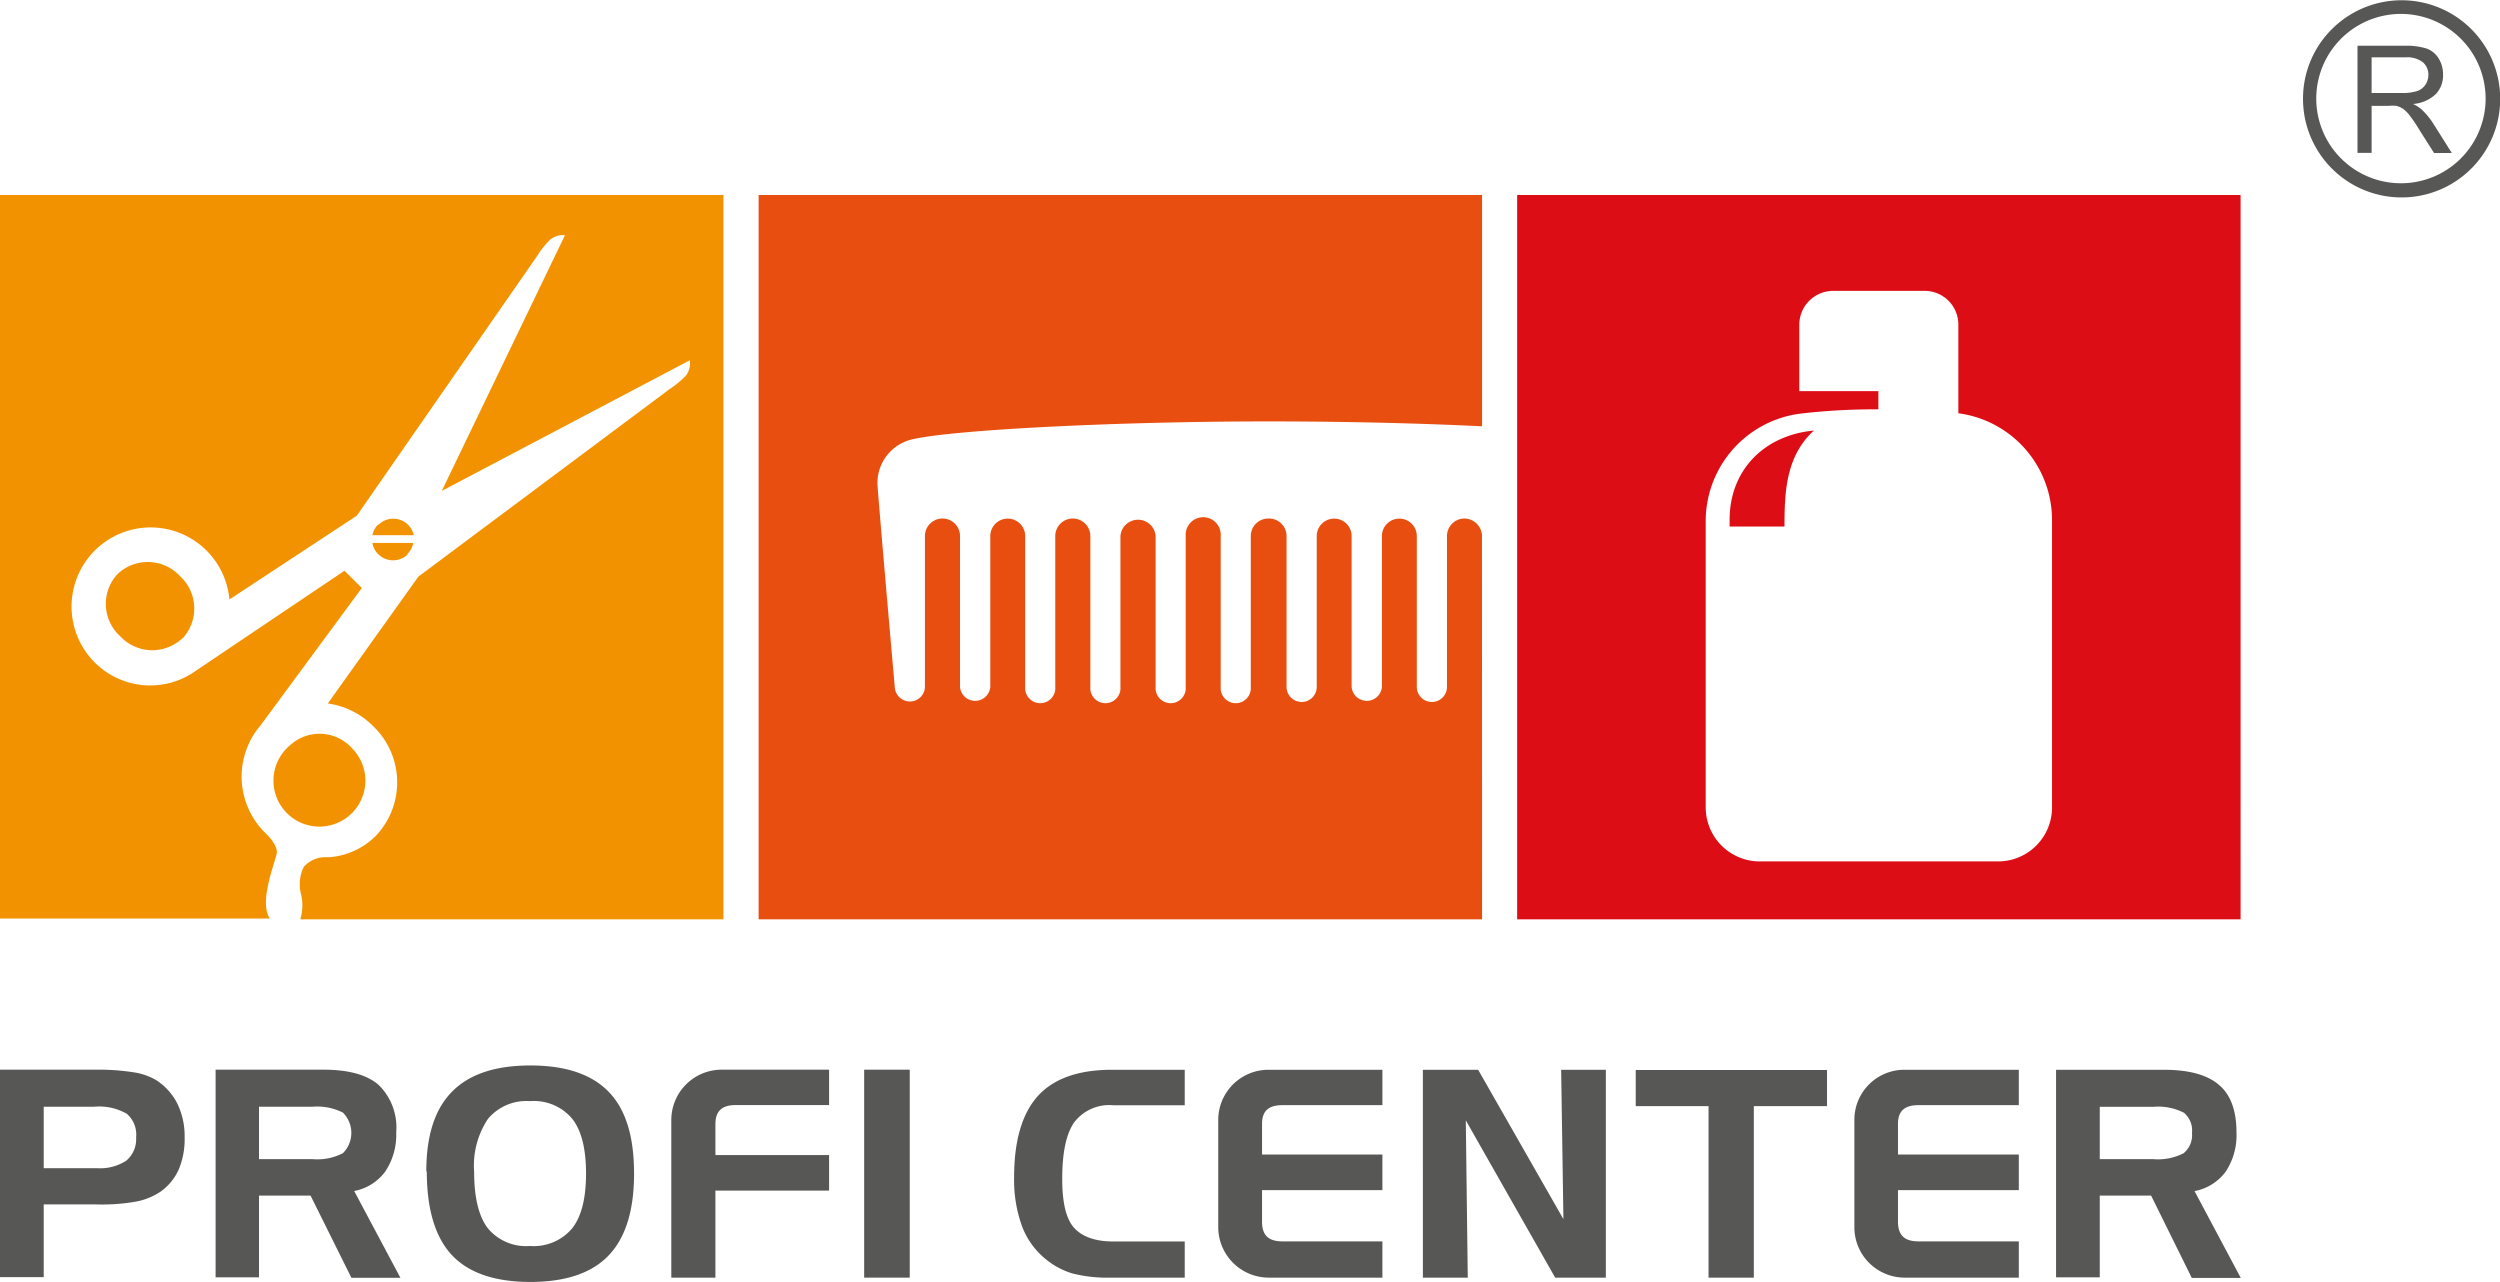 <svg xmlns="http://www.w3.org/2000/svg" viewBox="0 0 255.1 130.81"><defs><style>.cls-1{fill:#575756;fill-rule:evenodd}</style></defs><g id="Слой_2" data-name="Слой 2"><g id="_1" data-name="1"><path class="cls-1" d="M113.6 112.78a4.5 4.5 0 0 0-4 1.76q-1.22 1.77-1.21 5.79c0 2.33.38 4 1.17 4.91s2.13 1.44 4 1.44h7.33v3.69h-7.55a14.4 14.4 0 0 1-3.92-.43 7.8 7.8 0 0 1-2.68-1.43 7.86 7.86 0 0 1-2.45-3.38 13.8 13.8 0 0 1-.81-5q0-5.61 2.43-8.3c1.63-1.79 4.15-2.67 7.57-2.67h7.41v3.62Zm31.59-3.62h5.64l8.7 15.24-.23-15.24h4.56v21.21h-5.17l-9.12-16.05.2 16.05h-4.58zm29.15 3.71h-7.43v-3.69h19.52v3.69h-7.47v17.5h-4.62zm35.46-3.71h11q3.84 0 5.62 1.54c1.2 1 1.79 2.64 1.79 4.84a6.73 6.73 0 0 1-1.09 4 5.12 5.12 0 0 1-3.19 2l4.72 8.86h-5l-4.15-8.4h-5.24v8.34h-4.46zm9.92 3.78h-5.46v5.34h5.46a5.75 5.75 0 0 0 3.09-.6 2.38 2.38 0 0 0 .86-2.08 2.35 2.35 0 0 0-.83-2.06 5.8 5.8 0 0 0-3.12-.6m-23.95-.17H206v-3.61h-11.64a5.1 5.1 0 0 0-5.14 5.14v10.92a5.14 5.14 0 0 0 5.14 5.15H206v-3.7h-10.23c-1.21 0-2.1-.43-2.1-2v-3.23H206v-3.63h-12.33v-3.14c0-1.48.89-1.9 2.1-1.9m-64.89 0h10.18v-3.61h-11.6a5.12 5.12 0 0 0-5.15 5.14v10.92a5.16 5.16 0 0 0 5.15 5.15h11.6v-3.7h-10.18c-1.23 0-2.1-.43-2.1-2v-3.23h12.28v-3.63h-12.28v-3.14c0-1.48.87-1.9 2.1-1.9M22 109.15h11c2.57 0 4.44.52 5.63 1.55a6.06 6.06 0 0 1 1.8 4.83 6.75 6.75 0 0 1-1.11 4 5.1 5.1 0 0 1-3.18 2l4.72 8.86h-5L31.69 122h-5.26v8.34H22zm9.92 3.78h-5.49v5.35h5.47a5.66 5.66 0 0 0 3.09-.61 2.92 2.92 0 0 0 0-4.14 5.8 5.8 0 0 0-3.09-.6Zm11.58 6.6q0-5.48 2.62-8.13c1.75-1.78 4.4-2.68 8-2.68s6.26.9 8 2.7 2.58 4.57 2.58 8.33-.86 6.53-2.58 8.34-4.39 2.72-8 2.72-6.3-.92-8-2.73-2.57-4.67-2.57-8.55Zm10.58-7.17a5.11 5.11 0 0 0-4.28 1.8 8.57 8.57 0 0 0-1.42 5.39q0 3.93 1.38 5.76a5.07 5.07 0 0 0 4.32 1.83 5.12 5.12 0 0 0 4.32-1.82q1.4-1.8 1.4-5.57c0-2.52-.47-4.39-1.4-5.58a5.11 5.11 0 0 0-4.32-1.81"/><path style="fill:#575756" d="M88.18 109.15h4.65v21.22h-4.65z"/><path class="cls-1" d="M73 114.71c0-1.52.88-1.95 2.09-1.95h9.51v-3.61H73.64a5.14 5.14 0 0 0-5.14 5.15v16.07H73v-8.88h11.6v-3.63H73Z"/><path d="M151.23 93.81H77.41V19.9h73.82v23.6c-6.49-.32-14.23-.5-21.76-.5-15.7 0-32.47.87-36.47 1.85a4.57 4.57 0 0 0-3.43 5c0 .43 1.7 20 1.73 20.18a1.55 1.55 0 0 0 1.55 1.55 1.53 1.53 0 0 0 1.53-1.54V54.7a1.79 1.79 0 1 1 3.58 0v15.39a1.55 1.55 0 0 0 3.09 0V54.7a1.78 1.78 0 1 1 3.56 0v15.39a1.54 1.54 0 1 0 3.07 0V54.7a1.79 1.79 0 1 1 3.58 0v15.39a1.54 1.54 0 1 0 3.07 0V54.7a1.8 1.8 0 0 1 3.59 0v15.39a1.54 1.54 0 1 0 3.07 0V54.7a1.79 1.79 0 1 1 3.57 0v15.39a1.54 1.54 0 1 0 3.07 0V54.7a1.79 1.79 0 0 1 1.79-1.79h.06a1.79 1.79 0 0 1 1.8 1.79v15.39a1.54 1.54 0 0 0 3.08 0V54.7a1.78 1.78 0 1 1 3.56 0v15.39a1.55 1.55 0 0 0 3.09 0V54.7a1.78 1.78 0 1 1 3.56 0v15.39a1.54 1.54 0 1 0 3.08 0V54.7a1.79 1.79 0 0 1 1.78-1.79 1.81 1.81 0 0 1 1.79 1.74Z" style="fill-rule:evenodd;fill:#e84e0f"/><path d="M228.63 93.81h-73.82V19.9h73.82zm-28.8-51.59v-9.09a3.44 3.44 0 0 0-3.44-3.45h-9.31a3.46 3.46 0 0 0-3.48 3.45v6.78h8.07v1.86a65 65 0 0 0-8.07.45 11.06 11.06 0 0 0-9.55 11v29.16a5.52 5.52 0 0 0 5.52 5.52h24.3a5.51 5.51 0 0 0 5.52-5.52V53.17a11 11 0 0 0-9.56-11Zm-17.74 11.51c0-3.44.11-7.15 3-9.8-5.23.51-8.6 4.17-8.6 9.1v.7Z" style="fill-rule:evenodd;fill:#dc0d15"/><path d="M73.82 93.81H30.64a4.9 4.9 0 0 0 .05-2.68 4 4 0 0 1 .3-2.66 2.91 2.91 0 0 1 2.3-1h.32a7.52 7.52 0 0 0 4.73-2.17 7.93 7.93 0 0 0-.24-11.18 8.1 8.1 0 0 0-4.65-2.34l9.24-12.94L68.33 39.7A9.4 9.4 0 0 0 70 38.32a2.1 2.1 0 0 0 .39-1.56L45.08 50.09 57.65 24a2.07 2.07 0 0 0-1.54.48 9 9 0 0 0-1.32 1.67L36.41 52.62l-13 8.55a8.07 8.07 0 1 0-13.79 6.38 8 8 0 0 0 10.4.87l15.13-10.18L36.92 60 26.6 74a8.05 8.05 0 0 0 .55 11.07c.09.09 1.22 1.17 1.09 2s-1.87 5-.7 6.66H0V19.9h73.82zm-55.2-28.66a4.48 4.48 0 0 0-.24-6.35 4.48 4.48 0 0 0-6.38-.23 4.46 4.46 0 0 0 .24 6.33 4.48 4.48 0 0 0 6.35.25ZM35.9 76.33a4.45 4.45 0 0 0-6.34-.25 4.69 4.69 0 1 0 6.34.25m2.66-22.79a2.1 2.1 0 0 0-.56 1.07h4.22a2.1 2.1 0 0 0-.59-1.07 2.14 2.14 0 0 0-3 0Zm3 3a2 2 0 0 0 .6-1.14H38a2 2 0 0 0 .59 1.14 2.15 2.15 0 0 0 3.01.04Z" style="fill-rule:evenodd;fill:#f39200"/><path class="cls-1" d="M0 109.15h9.68a23.4 23.4 0 0 1 3.9.26 6.5 6.5 0 0 1 2.33.79 6.13 6.13 0 0 1 2.19 2.42 7.6 7.6 0 0 1 .74 3.44 8 8 0 0 1-.6 3.27 5.55 5.55 0 0 1-1.85 2.26 6.8 6.8 0 0 1-2.39 1 20 20 0 0 1-4.14.31h-5.4v7.42H0zm9.62 3.78H4.46v6.27h5.43a4.88 4.88 0 0 0 3-.77 2.87 2.87 0 0 0 1-2.37 2.81 2.81 0 0 0-.95-2.41 5.65 5.65 0 0 0-3.32-.72M245 1.42A8.64 8.64 0 1 0 251.15 4 8.66 8.66 0 0 0 245 1.42M237.92 3a10.06 10.06 0 1 1-2.92 7.06A10 10 0 0 1 237.92 3"/><path class="cls-1" d="M240.56 15.6V4.67h4.85a6.7 6.7 0 0 1 2.22.29 2.44 2.44 0 0 1 1.21 1 3.15 3.15 0 0 1 .45 1.65 2.76 2.76 0 0 1-.75 2 3.77 3.77 0 0 1-2.32 1 3.6 3.6 0 0 1 .87.55 7.5 7.5 0 0 1 1.2 1.45l1.89 3h-1.81l-1.45-2.28a16 16 0 0 0-1-1.5 3.4 3.4 0 0 0-.73-.74 2.7 2.7 0 0 0-.66-.29 5 5 0 0 0-.8 0H242v4.8ZM242 9.49h3.11a4.8 4.8 0 0 0 1.54-.2 1.67 1.67 0 0 0 .85-.66 1.8 1.8 0 0 0 .29-1 1.66 1.66 0 0 0-.56-1.28 2.65 2.65 0 0 0-1.77-.5H242Z"/></g></g></svg>